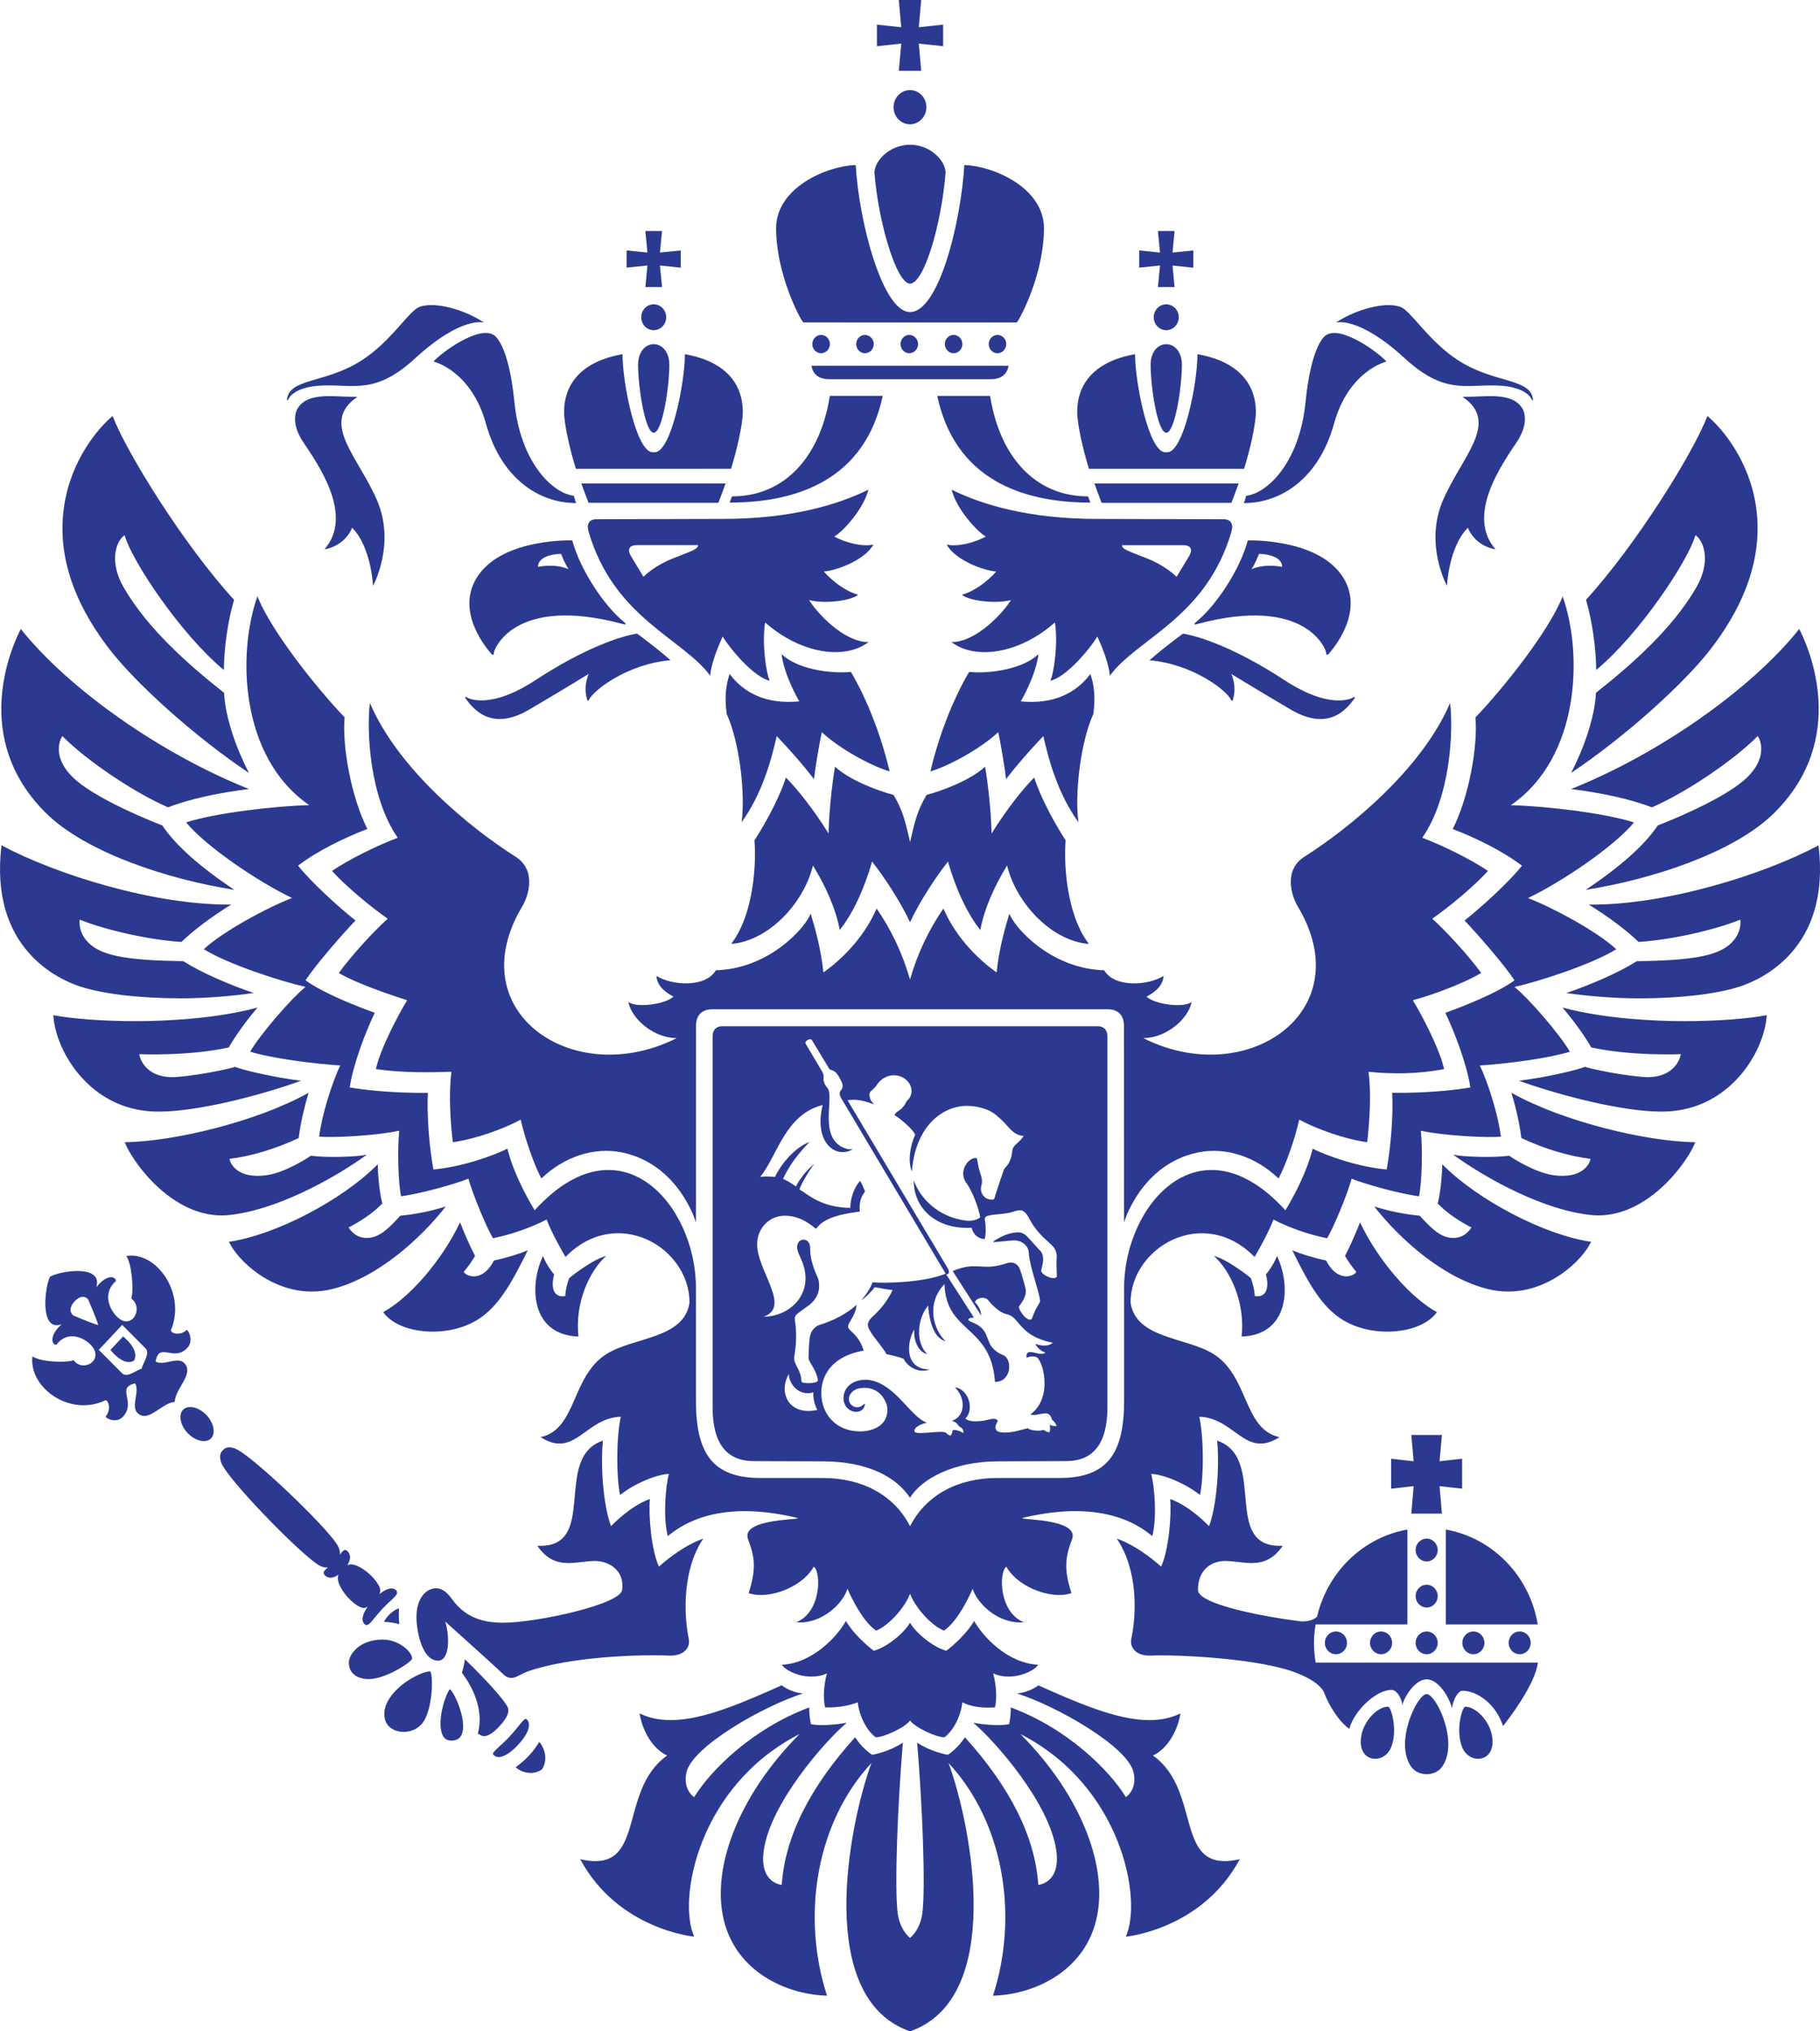 <svg width="95" height="106" viewBox="0 0 95 106" fill="none" xmlns="http://www.w3.org/2000/svg">
<path d="M76.485 89.06C76.321 89.06 75.957 90.311 76.332 91.197C76.533 91.669 77.002 91.87 77.396 91.737C77.785 91.607 77.897 91.235 77.907 90.947C77.944 89.973 77.097 89.06 76.485 89.06ZM73.667 74.879L73.79 76.252L72.613 76.12V77.684L73.79 77.551L73.667 78.985H75.265L75.142 77.551L76.319 77.683V76.119L75.142 76.252L75.265 74.879H73.667ZM74.468 80.29C74.149 80.29 73.892 80.556 73.892 80.884C73.892 81.213 74.15 81.478 74.468 81.478C74.788 81.478 75.045 81.213 75.045 80.885C75.045 80.558 74.786 80.29 74.468 80.29ZM74.468 82.695C74.149 82.695 73.892 82.961 73.892 83.288C73.892 83.617 74.15 83.883 74.468 83.883C74.788 83.883 75.045 83.617 75.045 83.288C75.045 82.961 74.786 82.695 74.468 82.695ZM74.468 85.134C74.149 85.134 73.892 85.4 73.892 85.727C73.892 86.056 74.15 86.322 74.468 86.322C74.788 86.322 75.045 86.055 75.045 85.726C75.045 85.399 74.786 85.134 74.468 85.134ZM76.33 85.727C76.33 86.056 76.59 86.322 76.907 86.322C77.227 86.322 77.484 86.055 77.484 85.726C77.484 85.399 77.225 85.133 76.907 85.133C76.59 85.133 76.33 85.4 76.33 85.727ZM78.749 85.727C78.749 86.056 79.006 86.322 79.325 86.322C79.642 86.322 79.901 86.055 79.901 85.726C79.901 85.399 79.641 85.133 79.325 85.133C79.005 85.133 78.749 85.4 78.749 85.727ZM74.469 88.399C73.977 88.399 72.759 90.922 73.666 92.199C73.839 92.442 74.144 92.581 74.469 92.581C74.795 92.581 75.1 92.442 75.272 92.199C76.18 90.921 74.961 88.399 74.469 88.399ZM72.452 89.06C71.839 89.06 70.992 89.974 71.029 90.947C71.04 91.235 71.153 91.607 71.541 91.737C71.934 91.87 72.404 91.669 72.605 91.198C72.98 90.311 72.616 89.06 72.452 89.06ZM71.513 85.727C71.513 86.056 71.77 86.322 72.089 86.322C72.409 86.322 72.666 86.055 72.666 85.726C72.666 85.399 72.407 85.133 72.089 85.133C71.769 85.133 71.513 85.4 71.513 85.727ZM69.155 85.727C69.155 86.056 69.414 86.322 69.732 86.322C70.052 86.322 70.311 86.055 70.311 85.726C70.311 85.399 70.052 85.133 69.732 85.133C69.414 85.133 69.155 85.4 69.155 85.727ZM68.587 85.727C68.587 85.222 68.673 84.766 68.673 84.766H73.465V79.815C71.152 80.223 69.302 82.022 68.751 84.346C68.617 84.538 68.183 84.638 67.876 84.603C66.108 84.386 62.53 83.734 62.53 82.967C62.53 81.887 63.256 81.455 63.952 81.455C64.945 81.455 66.042 81.997 66.957 80.663C63.704 80.813 66.197 76.073 63.529 75.174C63.662 76.384 63.531 78.514 63.11 79.64C63.11 79.64 62.154 78.609 61.08 78.22C61.161 79.1 60.997 80.921 60.608 81.749C60.608 81.749 59.471 80.688 58.292 80.29C59.38 81.882 59.343 84.151 59.05 85.532C58.965 85.931 59.26 86.427 60.09 86.392C61.387 86.333 65.818 86.531 67.741 87.322C68.338 87.569 68.85 87.852 69.1 88.282C69.303 88.861 69.807 89.757 70.427 90.217C70.705 89.216 71.892 88.144 72.665 88.184C72.896 88.195 73.151 88.583 73.204 88.966C73.273 88.609 73.843 87.631 74.467 87.631C75.044 87.631 75.599 88.45 75.791 89.127C75.849 88.693 76.103 88.228 76.335 88.228C77.11 88.228 78.088 88.923 78.455 90.07C78.753 89.695 80.122 87.921 80.276 86.758H68.674C68.674 86.758 68.587 86.255 68.587 85.727ZM75.47 79.815V84.766H80.267C79.849 82.242 77.918 80.249 75.47 79.815ZM18.884 83.892C18.985 83.927 19.087 83.901 19.187 83.849C18.864 84.301 18.876 84.6 19.017 84.74C19.235 84.957 19.397 84.558 19.949 83.965C20.502 83.375 20.886 83.195 20.666 82.975C20.528 82.836 20.236 82.831 19.803 83.188C19.849 83.083 19.867 82.979 19.833 82.878C19.65 82.345 18.799 81.636 18.33 81.633C18.258 81.633 18.192 81.65 18.133 81.677C18.34 81.341 18.286 81.089 18.148 80.951C17.996 80.799 17.909 80.905 17.738 81.125C17.761 80.972 17.721 80.791 17.579 80.572C16.874 79.497 13.148 75.958 12.304 75.602C11.798 75.39 11.633 75.684 11.633 75.684C11.633 75.684 11.353 75.866 11.573 76.382C11.944 77.246 15.522 80.941 16.582 81.637C16.798 81.778 16.973 81.813 17.12 81.784C16.915 81.967 16.816 82.06 16.967 82.212C17.105 82.351 17.352 82.397 17.667 82.172C17.646 82.234 17.632 82.302 17.635 82.377C17.649 82.864 18.362 83.719 18.884 83.892ZM9.931 73.422C9.821 73.422 9.663 73.448 9.549 73.573C9.432 73.697 9.391 73.89 9.434 74.114C9.48 74.357 9.618 74.604 9.822 74.809C10.064 75.052 10.372 75.2 10.641 75.2C10.752 75.2 10.907 75.174 11.023 75.051C11.273 74.781 11.15 74.216 10.751 73.814C10.506 73.571 10.201 73.422 9.931 73.422ZM21.514 86.557C21.512 86.183 20.81 85.556 19.98 85.556C18.745 85.556 18.209 86.347 18.209 86.75C18.209 87.509 18.935 87.607 19.157 87.619C20.028 87.674 21.428 86.776 21.514 86.557ZM20.452 88.451C20.124 88.877 20 89.291 20.085 89.685C20.189 90.161 20.655 90.375 21.07 90.375C21.51 90.375 21.902 90.166 22.123 89.815C22.594 89.062 22.616 87.397 22.456 87.215C22.06 87.215 21.008 87.731 20.452 88.451ZM9.611 71.121C9.261 70.77 8.548 71.293 8.121 71.049C8.311 69.981 9.06 71.103 9.784 70.33C10.072 70.021 9.917 69.538 9.752 69.391C9.439 69.713 8.957 69.6 8.919 69.424C9.741 67.46 8.135 65.27 6.591 65.544C6.894 65.953 6.984 67.378 6.853 67.76C7.44 68.187 7.021 69.191 6.372 68.898C5.937 68.72 5.169 67.621 6.053 66.847C6.027 66.57 5.541 66.502 5.025 67.174C5.403 65.94 3.088 66.327 2.612 66.623C2.341 67.125 2.042 69.534 3.219 69.104C2.587 69.66 2.666 70.159 2.937 70.177C3.656 69.239 4.738 70 4.925 70.445C5.228 71.108 4.271 71.572 3.842 70.978C3.475 71.126 2.1 71.077 1.695 70.777C1.48 72.382 3.642 73.977 5.511 73.064C5.684 73.099 5.805 73.594 5.507 73.928C5.654 74.096 6.123 74.241 6.414 73.931C7.136 73.158 6.028 72.416 7.055 72.185C7.304 72.62 6.822 73.375 7.172 73.727C7.731 74.287 8.433 73.2 9.121 73.156C9.141 72.441 10.169 71.682 9.611 71.121ZM3.823 68.641C3.823 68.641 3.462 68.382 3.894 67.907C4.338 67.443 4.601 67.809 4.601 67.809C4.601 67.809 5.007 68.724 5.128 69.146C4.717 69.035 3.823 68.641 3.823 68.641ZM7.398 71.424C7.174 71.453 6.642 71.93 6.376 71.663L5.157 70.439L5.767 69.788L6.378 69.136L7.596 70.36C7.862 70.626 7.419 71.192 7.398 71.424ZM27.593 90.165C27.634 89.983 27.606 89.835 27.511 89.74C27.48 89.71 27.454 89.693 27.438 89.693C27.369 89.693 27.215 89.884 27.068 90.068C26.946 90.221 26.792 90.411 26.598 90.619C26.403 90.828 26.224 90.993 26.079 91.123C25.909 91.279 25.732 91.443 25.73 91.516C25.73 91.533 25.747 91.559 25.778 91.591C25.841 91.655 25.925 91.687 26.029 91.687C26.184 91.687 26.524 91.605 27.035 91.059C27.423 90.644 27.554 90.345 27.593 90.165ZM27.601 91.625C27.334 91.909 27.064 92.112 26.916 92.216C27.021 92.324 27.321 92.516 27.699 92.516C27.915 92.516 28.115 92.451 28.298 92.325C28.674 91.699 28.312 91.061 28.149 90.897C28.054 91.055 27.866 91.342 27.601 91.625ZM23.487 88.145C23.293 88.328 22.846 89.598 23.041 90.371C23.125 90.704 23.306 90.845 23.613 90.828C23.93 90.808 24.103 90.641 24.157 90.302C24.278 89.529 23.698 88.302 23.487 88.145ZM23.242 84.616C23.254 84.638 25.537 86.664 26.304 87.398C26.485 87.572 26.733 87.611 26.986 87.482C27.131 87.407 27.31 87.322 27.496 87.236C29.779 86.422 33.536 86.33 34.914 86.393C35.744 86.427 36.037 85.932 35.953 85.532C35.683 84.225 35.624 81.882 36.711 80.291C35.532 80.688 34.396 81.751 34.396 81.751C34.005 80.921 33.842 79.1 33.923 78.22C32.85 78.609 31.894 79.639 31.894 79.639C31.472 78.514 31.341 76.384 31.474 75.173C28.805 76.073 31.301 80.812 28.047 80.663C28.961 81.997 30.059 81.455 31.052 81.455C31.748 81.455 32.614 81.916 32.474 82.967C32.372 83.728 28.007 84.677 26.251 84.677C25.025 84.677 24.203 84.294 23.587 83.434C23.291 83.022 22.988 82.835 22.65 82.887C22.23 82.952 21.739 83.386 21.739 84.39C21.739 85.099 22.024 86.658 22.87 86.658C23.463 86.658 23.488 85.427 23.242 84.616ZM26.065 90.084C26.464 89.656 26.604 89.345 26.505 89.102C26.362 88.753 25.456 87.734 24.268 86.586C24.234 86.838 24.167 87.105 24.111 87.287C24.911 88.354 25.208 89.498 24.94 90.46C25.037 90.525 25.098 90.556 25.133 90.57C25.44 90.691 25.825 90.345 26.065 90.084ZM20.291 84.285C20.285 84.291 20.137 84.438 20.042 84.636C20.29 84.636 20.579 84.68 20.839 84.751C20.822 84.519 20.804 84.203 20.828 83.932C20.608 83.983 20.372 84.195 20.291 84.285ZM60.179 91.609C60.931 91.262 61.472 90.327 61.615 89.411C61.138 89.646 60.602 89.761 59.983 89.761C58.279 89.761 56.139 88.807 54.199 87.945C54.199 87.945 53.781 88.297 53.087 88.37C55.044 88.977 58.891 91.125 59.173 92.502C59.363 93.423 58.766 93.776 58.766 93.776C57.911 92.37 55.704 90.187 52.761 89.097C52.767 89.609 52.669 89.971 52.669 89.971C52.669 89.971 52.072 90.118 50.804 89.898C51.913 90.829 54.827 94.119 55.143 96.614C55.353 98.281 54.196 98.357 54.196 98.357C54.032 95.851 52.725 93.257 50.367 90.655C50.367 90.655 49.981 91.263 49.467 91.572C49.467 91.572 48.594 91.416 47.873 90.935C48.152 94.242 48.317 98.538 48.144 99.838C48.023 100.741 47.502 101.122 47.502 101.122C47.502 101.122 46.979 100.742 46.858 99.838C46.685 98.537 46.849 94.242 47.128 90.935C46.406 91.416 45.535 91.572 45.535 91.572C45.021 91.264 44.635 90.655 44.635 90.655C42.277 93.258 40.97 95.851 40.806 98.357C40.806 98.357 39.648 98.281 39.859 96.614C40.175 94.119 43.089 90.829 44.199 89.898C42.929 90.12 42.333 89.972 42.333 89.972C42.333 89.972 42.235 89.612 42.241 89.099C39.297 90.19 37.092 92.372 36.236 93.777C36.236 93.777 35.64 93.424 35.828 92.502C36.111 91.125 39.957 88.977 41.914 88.371C41.221 88.297 40.803 87.943 40.803 87.943C38.863 88.807 36.723 89.759 35.019 89.759C34.4 89.759 33.862 89.646 33.387 89.409C33.529 90.326 34.072 91.262 34.823 91.608C32.191 93.471 33.816 97.838 30.286 97.016C32.255 100.691 36.235 101.06 36.235 101.06C35.354 99.116 36.453 93.183 41.736 90.486C38.484 93.749 37.002 97.704 37.865 100.496C38.657 103.055 41.23 104.093 43.168 104.138C41.798 99.904 42.642 95.054 45.486 92C44.267 95.349 42.554 104.285 47.501 106C52.448 104.285 50.734 95.349 49.514 92.001C52.358 95.054 53.203 99.904 51.832 104.139C53.77 104.094 56.344 103.055 57.135 100.495C57.999 97.704 56.517 93.749 53.264 90.487C58.548 93.183 59.647 99.115 58.766 101.061C58.766 101.061 62.747 100.691 64.714 97.015C61.186 97.835 62.811 93.47 60.18 91.606L60.179 91.609ZM47.921 17.955C47.921 17.692 47.715 17.477 47.463 17.477C47.209 17.477 47.006 17.692 47.006 17.955C47.006 18.218 47.209 18.431 47.463 18.431C47.715 18.431 47.921 18.219 47.921 17.955ZM50.234 17.955C50.234 17.692 50.029 17.477 49.776 17.477C49.523 17.477 49.318 17.692 49.318 17.955C49.318 18.218 49.523 18.431 49.776 18.431C50.029 18.431 50.234 18.219 50.234 17.955ZM46.641 5.593C46.641 6.085 47.025 6.486 47.499 6.486C47.972 6.486 48.357 6.085 48.357 5.593C48.357 5.101 47.973 4.701 47.5 4.701C47.026 4.701 46.641 5.101 46.641 5.593ZM46.917 3.697H48.085L47.959 2.276L49.229 2.411V1.286L47.959 1.422L48.085 0H46.916L47.043 1.422L45.774 1.286V2.411L47.044 2.276L46.917 3.697ZM45.608 17.955C45.608 17.692 45.403 17.477 45.15 17.477C44.897 17.477 44.691 17.692 44.691 17.955C44.691 18.218 44.897 18.431 45.149 18.431C45.403 18.431 45.608 18.219 45.608 17.955ZM42.855 19.719C42.979 19.765 43.123 19.789 43.292 19.789H51.71C51.88 19.789 52.023 19.765 52.147 19.719C52.417 19.622 52.583 19.415 52.648 19.087H42.354C42.418 19.415 42.583 19.621 42.855 19.719ZM43.318 17.955C43.318 17.692 43.112 17.477 42.86 17.477C42.607 17.477 42.401 17.692 42.401 17.955C42.401 18.218 42.608 18.431 42.858 18.431C43.112 18.431 43.318 18.219 43.318 17.955ZM52.524 17.955C52.524 17.692 52.319 17.477 52.066 17.477C51.813 17.477 51.609 17.692 51.609 17.955C51.609 18.218 51.813 18.431 52.066 18.431C52.319 18.431 52.524 18.219 52.524 17.955ZM53.075 16.826C53.313 16.528 54.492 14.228 54.492 11.905C54.492 9.816 51.887 8.664 50.337 8.612C50.158 11.598 49.005 16.284 47.501 16.284C46.079 16.284 44.841 11.625 44.665 8.612C43.116 8.664 40.511 9.816 40.511 11.905C40.511 14.228 41.69 16.528 41.927 16.825L53.075 16.826ZM47.501 14.801C48.209 14.801 49.125 11.828 49.358 9.015C49.358 8.445 48.65 7.572 47.501 7.55C46.352 7.574 45.644 8.445 45.644 9.015C45.85 11.639 46.804 14.801 47.501 14.801ZM24.997 29.979C23.623 31.883 25.523 33.967 25.64 34.112C25.723 34.214 25.794 34.167 25.781 34.054C25.77 33.956 26.77 31.019 32.517 32.565C32.641 32.598 32.716 32.6 32.601 32.481C31.539 31.632 30.279 29.73 29.872 28.2C29.872 28.2 26.371 28.074 24.997 29.979ZM28.08 29.581C28.08 29.049 28.847 28.903 29.289 28.903C29.289 28.903 29.481 29.416 29.676 29.7C29.227 29.498 28.607 29.477 28.08 29.581ZM31.13 27.096C30.747 27.096 30.605 27.341 30.729 27.765C32.051 32.254 35.652 33.319 37.073 35.263C37.073 35.263 37.064 34.657 37.722 33.213C38.171 33.955 39.387 35.346 40.178 35.524C39.987 35.124 39.763 33.543 39.939 32.481C41.805 34.127 44.105 34.451 45.339 33.501C44.289 33.542 42.921 32.363 42.23 31.316C43.193 31.54 44.517 31.309 44.79 31.029C44.184 30.881 43.447 30.338 43.002 29.821C43.685 29.774 45.166 29.21 45.59 28.414C44.996 28.55 44.116 28.306 43.543 28C43.979 27.762 45.068 26.584 45.331 25.55C43.782 26.316 41.341 27.078 37.724 27.078L31.13 27.096ZM35.123 29.141C34.1 29.549 33.588 30.1 33.588 30.1L32.94 29.027C32.785 28.767 32.735 28.445 33.263 28.445H36.433C36.433 28.664 36.145 28.733 35.123 29.141ZM24.301 36.444C24.632 36.887 25.568 38.237 27.622 37.03C29.675 35.82 30.735 35.161 30.735 35.161C30.735 35.161 30.413 35.787 30.657 36.534C30.672 36.578 30.719 36.575 30.738 36.531C30.943 36.047 32.726 34.645 35 34.453C34.167 33.718 33.251 33.062 33.251 33.062C32.28 33.221 30.397 33.891 27.96 35.486C25.525 37.081 24.402 36.416 24.355 36.385C24.307 36.355 24.243 36.365 24.301 36.444ZM53.401 87.365C53.753 87.252 54.046 87.073 54.196 86.87C52.624 86.802 51.325 85.433 50.849 84.587C50.326 85.46 49.394 86.14 49.394 86.14C48.728 85.964 47.822 85.234 47.502 84.676C47.182 85.234 46.274 85.964 45.611 86.14C45.611 86.14 44.676 85.46 44.154 84.587C43.679 85.433 42.379 86.803 40.806 86.871C40.956 87.074 41.25 87.253 41.6 87.366C41.836 87.442 42.096 87.489 42.358 87.489C42.635 87.489 42.913 87.439 43.163 87.321C43.006 87.897 42.953 88.607 43.068 89.093C43.068 89.093 43.906 89.161 44.769 88.833C44.832 89.358 45.07 89.995 45.461 90.426C45.538 90.51 45.619 90.591 45.706 90.656C46.171 90.656 47.292 90.111 47.503 89.775C47.714 90.111 48.833 90.656 49.299 90.656C49.386 90.591 49.467 90.51 49.544 90.426C49.935 89.995 50.174 89.358 50.235 88.832C50.623 89.029 51.076 89.107 51.575 89.107C51.693 89.107 51.813 89.103 51.936 89.094C52.052 88.608 51.999 87.895 51.841 87.32C52.092 87.438 52.37 87.488 52.647 87.488C52.909 87.488 53.167 87.44 53.401 87.365ZM37.696 53.551C37.388 53.551 37.197 53.749 37.197 54.069V73.454C37.197 75.305 37.919 76.244 39.345 76.244L42.912 76.256C45.356 76.256 46.798 77.104 47.5 78.155C48.098 77.175 49.776 76.256 52.089 76.256L55.656 76.243C57.081 76.243 57.804 75.304 57.804 73.454V54.07C57.804 53.75 57.612 53.552 57.304 53.552L37.696 53.551ZM41.18 71.69C41.148 72.119 41.642 72.899 42.459 72.654C42.434 72.814 42.48 73.247 42.662 73.572C41.216 73.902 40.59 72.703 41.18 71.69ZM54.299 65.272C54.1 65.058 53.903 64.843 53.712 64.626C53.504 64.395 53.358 64.305 53.146 64.305C52.673 64.305 52.166 64.565 51.894 64.748C51.876 64.754 51.864 64.772 51.857 64.819C52.144 64.793 52.434 64.772 52.72 64.739C52.972 64.71 53.207 64.72 53.425 64.883C53.596 65.011 53.693 65.17 53.701 65.376C53.729 66.036 54.251 67.426 54.284 67.841C54.325 68.007 54.129 68.053 53.858 68.821C53.658 69.047 53.117 68.33 53.196 68.163C53.51 67.749 53.598 67.491 53.518 67.181C53.453 66.935 53.333 66.492 53.245 66.251C53.126 65.93 52.858 65.81 52.526 65.925C51.222 66.361 51.021 65.78 49.728 66.327L51.217 68.647C51.212 68.48 51.132 68.176 50.891 67.958C50.934 67.723 51.404 67.628 51.58 67.845C51.796 68.125 52.216 68.521 52.562 68.584C53.227 68.709 53.175 69.725 54.951 70.065C54.731 70.295 54.239 70.217 54.023 70.114C54.153 70.315 54.302 70.505 54.569 70.574C54.293 70.852 53.504 70.201 53.585 70.857C53.721 70.777 53.91 70.764 54.07 70.804C54.424 70.893 55.006 72.923 53.782 73.811C54.042 73.889 54.322 73.75 54.587 73.75C54.742 73.75 54.886 73.901 54.902 74.07C55.016 74.158 55.092 74.267 55.157 74.406C55.066 74.436 54.888 74.407 54.788 74.342C54.828 74.453 54.819 74.724 54.777 74.729C54.667 74.744 54.582 74.681 54.468 74.612C54.311 74.694 53.793 74.662 53.646 74.529C53.256 74.625 52.869 74.753 52.463 74.753C52.242 74.753 51.953 74.74 51.962 74.468C51.968 74.337 52.033 74.269 52.083 74.124C51.896 73.929 51.585 74.116 51.211 74.153C50.707 74.202 50.499 74.124 50.39 74.019C50.865 73.574 50.578 72.49 49.842 72.394C50.448 72.979 50.369 73.926 49.691 74.138C49.886 74.202 49.984 74.291 50.059 74.431C50.296 74.531 50.3 74.706 50.281 74.784C50.152 74.69 49.916 74.598 49.729 74.623C49.715 74.706 49.681 74.86 49.61 74.918C49.531 74.901 49.425 74.827 49.384 74.767C49.168 74.602 47.818 74.92 47.736 74.698C47.684 74.49 48.044 74.315 48.377 74.241C47.522 73.924 46.781 72.303 45.467 72.028C44.856 71.9 44.029 72.177 44.029 72.977C44.029 73.37 44.343 73.673 44.681 73.673C44.994 73.673 45.149 73.455 45.149 73.235C45.099 73.274 45.068 73.296 45.037 73.322C44.847 73.48 44.604 73.47 44.427 73.296C44.272 73.145 44.272 72.879 44.422 72.701C44.546 72.553 44.694 72.468 44.893 72.439C45.407 72.363 45.828 72.529 46.113 72.946C46.247 73.146 46.322 73.358 46.322 73.563C46.322 74.486 45.407 74.695 44.899 74.695C43.624 74.695 42.872 73.774 42.872 72.708C42.872 72.584 42.878 72.458 42.898 72.331C43.098 71.132 44.161 70.63 45.08 70.48C44.963 70.063 44.736 69.724 44.411 69.449C44.25 69.312 44.233 69.2 44.335 69.025C44.473 68.786 44.62 68.55 44.681 68.281C44.695 68.22 44.701 68.157 44.707 68.092C44.249 68.505 43.61 68.884 42.724 69.154C42.445 69.285 42.297 69.543 42.261 69.837C42.221 70.18 42.212 70.527 42.205 70.871C42.204 70.952 42.261 71.039 42.305 71.115C42.469 71.401 42.65 71.677 42.692 72.033C42.692 72.205 41.833 72.224 41.833 72.085C41.824 71.46 41.41 71.216 41.456 70.804C41.568 70.162 41.594 69.519 41.49 68.874C41.464 68.711 41.551 68.604 41.665 68.518C41.846 68.378 42.041 68.252 42.223 68.112C42.653 67.782 42.831 67.348 42.73 66.814C42.717 66.744 42.687 66.677 42.656 66.611C42.443 66.135 42.286 65.652 42.286 65.115C42.286 64.526 41.563 64.559 41.61 65.138C41.625 65.318 41.759 65.571 41.834 65.745C42.577 67.468 41.242 68.708 39.861 68.708C41.311 68.2 39.521 66.327 39.521 64.928C39.521 64.071 40.178 63.438 40.962 63.438C41.866 63.438 42.438 64.025 42.603 64.126C43.04 63.427 44.38 63.301 44.883 63.22C44.845 62.844 44.897 62.509 45.126 62.221C45.141 62.2 45.15 62.164 45.144 62.142C45.071 61.965 44.995 61.789 44.897 61.617C44.484 62.086 44.385 62.708 44.385 63.031C42.858 63.008 42.185 62.334 41.734 62.068C41.736 61.951 42.142 61.214 42.503 60.727C42.107 61.068 41.782 61.453 41.544 61.913C41.325 61.754 41.097 61.611 40.872 61.516C41.216 60.774 41.672 60.196 42.254 59.591C41.435 59.895 40.722 60.829 40.452 61.415C40.219 61.387 39.873 61.379 39.682 61.415C40.574 60.317 40.981 58.15 42.941 57.664C42.451 59.673 43.672 60.49 44.513 59.965C44.403 59.965 44.328 59.983 44.257 59.965C42.618 59.547 43.59 57.257 43.192 56.78C43.043 56.597 42.965 56.432 42.989 56.205C42.998 56.124 42.975 56.031 42.938 55.956L42.066 54.488C41.957 54.304 42.296 54.172 42.368 54.258L43.257 55.726C43.282 55.761 43.309 55.815 43.344 55.822C43.667 55.88 43.769 56.152 43.9 56.392C43.941 56.47 43.973 56.559 43.981 56.645C43.987 56.713 43.969 56.806 43.925 56.851C43.782 56.996 43.81 57.138 43.92 57.325C44.095 57.626 49.362 66.463 49.362 66.463C48.218 66.935 46.15 66.973 45.549 66.914C45.426 67.22 45.231 67.544 44.945 67.856C45.23 67.668 45.453 67.429 45.658 67.17C45.89 67.196 46.237 67.29 46.591 67.316C46.381 67.768 46.066 68.218 45.662 68.593C45.472 68.784 45.235 68.95 45.322 69.254C45.42 69.594 46.048 70.244 46.278 70.664C46.505 70.712 46.89 70.794 47.172 70.907C47.332 71.255 47.876 71.692 48.532 71.466C47.214 71.448 47.31 70.088 47.72 69.369C47.676 70.038 47.996 70.592 48.402 70.655C47.793 70.096 47.855 68.826 48.447 68.129C48.532 69.26 48.872 69.856 49.359 69.989C48.716 69.392 48.328 68.012 49.301 67.006C49.376 69.588 51.724 69.122 51.937 72.111C52.807 72.111 52.856 70.932 52.371 70.715C52.088 70.607 51.832 70.42 51.689 70.164C51.629 70.057 51.566 69.865 51.516 69.752C51.257 68.984 50.528 69.033 50.546 68.849C50.563 68.788 50.678 68.758 50.839 68.758L49.464 66.618L49.392 66.507C49.558 66.472 49.595 66.377 49.425 66.105C49.425 66.105 44.265 57.464 44.241 57.414C44.72 57.33 45.182 57.461 45.63 57.636C45.509 57.523 45.412 57.368 45.391 57.207C45.374 57.076 45.379 57.002 45.483 56.92C45.593 56.828 45.699 56.724 45.775 56.607C46.031 56.214 46.5 56.023 46.929 56.147C47.575 56.331 47.803 57.065 47.329 57.451C47.076 58.013 46.764 57.942 46.698 58.194C46.826 58.251 47.709 58.938 47.767 59.227C47.504 59.778 47.373 60.641 47.601 61.122C47.772 58.83 49.143 57.707 50.477 57.707C50.794 57.707 51.11 57.763 51.425 57.872C51.598 57.931 51.771 58.015 51.915 58.126C52.124 58.286 52.321 58.467 52.496 58.662C52.757 58.949 52.995 59.257 53.437 59.277C53.307 59.462 53.161 59.599 53.01 59.732C52.901 59.831 52.845 59.95 52.833 60.097C52.802 60.415 52.699 60.705 52.465 60.94C52.435 60.971 52.409 61.013 52.395 61.053C52.248 61.486 52.097 61.917 51.958 62.353C51.923 62.459 51.93 62.605 51.788 62.603C51.664 62.601 51.515 62.565 51.423 62.49C51.228 62.33 51.158 62.097 51.228 61.852C51.297 61.609 51.228 61.399 51.152 61.172C51.074 60.944 51.045 60.699 50.993 60.441C50.629 60.312 49.944 61.101 50.466 61.761C50.806 62.248 51.11 63.145 51.163 63.513C51.173 63.547 50.854 63.752 50.413 63.695C48.925 63.504 47.985 62.462 47.698 61.584C47.676 63.072 48.901 64.173 50.717 64.067C50.791 64.415 51.072 64.649 51.399 64.66C51.468 64.436 51.465 63.967 51.41 63.669C51.386 63.539 51.453 63.469 51.574 63.439C51.971 63.337 52.489 63.376 52.93 63.217C53.323 63.076 53.509 63.158 53.752 63.636C53.937 63.997 54.253 64.383 54.551 64.653C54.676 64.763 54.802 64.877 54.92 64.996C55.07 65.148 55.149 65.326 55.162 65.549C55.122 65.896 55.168 66.591 55.168 66.603C55.081 66.832 54.454 66.591 54.352 66.344C54.315 66.253 54.62 65.61 54.299 65.265V65.272ZM65.131 28.201C64.725 29.73 63.464 31.633 62.402 32.482C62.287 32.602 62.362 32.599 62.486 32.566C68.233 31.02 69.231 33.956 69.222 34.055C69.209 34.167 69.28 34.214 69.362 34.113C69.48 33.969 71.379 31.884 70.005 29.98C68.632 28.075 65.131 28.201 65.131 28.201ZM65.328 29.701C65.522 29.417 65.716 28.903 65.716 28.903C66.157 28.903 66.925 29.051 66.925 29.581C66.397 29.478 65.775 29.499 65.328 29.701ZM70.702 36.446C70.761 36.367 70.694 36.359 70.648 36.388C70.602 36.418 69.479 37.083 67.043 35.489C64.607 33.894 62.723 33.224 61.751 33.065C61.751 33.065 60.836 33.721 60.002 34.455C62.276 34.649 64.061 36.049 64.264 36.533C64.283 36.577 64.331 36.58 64.345 36.536C64.588 35.789 64.267 35.163 64.267 35.163C64.267 35.163 65.327 35.822 67.38 37.031C69.434 38.239 70.371 36.888 70.702 36.446ZM51.462 28C50.888 28.307 50.008 28.551 49.415 28.416C49.838 29.211 51.319 29.774 52.001 29.823C51.556 30.338 50.819 30.881 50.213 31.031C50.485 31.309 51.809 31.541 52.771 31.318C52.082 32.363 50.713 33.542 49.662 33.502C50.897 34.452 53.198 34.128 55.063 32.482C55.238 33.545 55.014 35.123 54.825 35.525C55.615 35.348 56.831 33.956 57.279 33.214C57.939 34.658 57.929 35.264 57.929 35.264C59.351 33.319 62.952 32.255 64.272 27.766C64.397 27.342 64.253 27.097 63.871 27.097L57.279 27.079C53.66 27.079 51.219 26.317 49.672 25.552C49.933 26.586 51.026 27.761 51.462 28ZM61.739 28.449C62.268 28.449 62.218 28.77 62.062 29.031L61.414 30.103C61.414 30.103 60.901 29.551 59.88 29.143C58.857 28.735 58.569 28.667 58.569 28.448L61.739 28.449ZM38.087 35.172C37.88 35.759 37.82 36.407 37.93 37.25C38.595 38.703 38.915 41.4 38.711 42.908C39.77 41.423 40.24 39.751 40.542 38.413C41.15 39.038 41.938 39.934 42.488 40.658C42.583 39.873 42.75 38.903 42.896 38.204C43.687 38.963 45.328 39.918 46.437 40.256C45.691 37.084 44.413 35.062 44.413 35.062C43.328 35.171 41.58 34.905 40.794 34.128C40.935 35.277 41.721 36.599 41.721 36.599C40.037 36.764 38.845 36.186 38.087 35.172ZM56.915 35.172C56.157 36.186 54.965 36.764 53.282 36.6C53.282 36.6 54.068 35.279 54.207 34.129C53.422 34.907 51.674 35.172 50.589 35.063C50.589 35.063 49.311 37.085 48.564 40.257C49.674 39.918 51.315 38.962 52.106 38.204C52.253 38.903 52.42 39.872 52.515 40.658C53.064 39.934 53.852 39.038 54.46 38.413C54.762 39.751 55.233 41.422 56.291 42.908C56.086 41.4 56.408 38.703 57.072 37.25C57.182 36.407 57.12 35.759 56.915 35.172ZM42.434 45.164C43.07 46.191 43.635 47.427 43.831 48.526C44.44 47.786 45.083 46.497 45.519 44.957C46.055 45.63 46.987 46.999 47.501 48.129C48.015 46.999 48.949 45.63 49.483 44.957C49.919 46.497 50.563 47.786 51.172 48.528C51.368 47.427 51.932 46.191 52.568 45.164C53.052 47.162 54.915 49.109 56.838 49.257C55.587 47.621 55.537 44.795 55.624 43.855C54.791 42.551 54.243 41.375 53.98 40.576C53.416 41.138 52.542 42.231 51.758 43.494C51.758 43.478 51.735 41.91 51.421 40.007C50.614 40.741 49.15 41.273 48.367 41.48C47.875 42.291 47.739 42.922 47.504 43.941C47.269 42.924 47.133 42.29 46.64 41.48C45.857 41.273 44.393 40.741 43.583 40.007C43.272 41.909 43.249 43.478 43.249 43.494C42.465 42.231 41.591 41.139 41.025 40.576C40.763 41.376 40.213 42.551 39.38 43.855C39.469 44.795 39.417 47.621 38.166 49.255C40.09 49.108 41.951 47.162 42.434 45.164ZM25.006 68.816C26.086 68.107 26.77 66.82 27.548 65.245C27.094 65.434 26.439 65.638 25.782 65.775C25.141 67.023 24.232 66.54 24.21 66.362C24.405 66.143 24.63 65.82 24.797 65.538C24.525 65.023 24.195 64.256 24.014 63.783C23.096 65.726 21.411 67.7 20 68.471C20.829 69.632 23.4 69.87 25.006 68.816ZM28.343 65.541C27.578 67.166 27.758 69.671 30.196 69.743C29.994 67.969 30.787 66.299 31.638 65.54C30.906 65.722 29.717 66.687 29.717 66.687C29.717 66.687 29.538 67.099 29.501 67.634C28.992 67.725 28.71 67.33 28.923 66.504C28.923 66.504 28.552 66.082 28.343 65.541ZM16.278 67.397C16.632 67.397 16.991 67.353 17.343 67.266C19.697 66.68 21.938 64.654 23.271 62.954C22.511 63.198 21.742 63.354 20.889 63.441C20.889 63.441 20.293 64.144 19.833 64.403C19.6 64.536 19.366 64.6 19.146 64.6C18.481 64.6 18.198 64.049 18.198 64.049C18.198 64.049 19.272 63.531 19.955 62.796C19.82 62.253 19.733 61.501 19.718 60.754C17.865 62.627 14.381 64.447 11.949 64.8C12.43 65.81 14.139 67.397 16.278 67.397ZM11.565 63.423C11.686 63.423 11.81 63.417 11.931 63.406C14.349 63.164 17.27 61.605 19.151 60.256C18.551 60.378 16.977 60.415 16.231 60.308C15.972 60.482 14.834 61.208 13.887 61.328C12.159 61.549 11.976 60.474 11.976 60.474C13.086 60.337 14.366 59.961 15.589 59.388C15.71 58.459 15.924 57.634 16.107 57.024C13.438 58.519 9.088 59.57 6.508 59.605C7.024 60.839 9.027 63.423 11.565 63.423ZM11.945 54.657C12.316 53.994 12.905 53.212 13.441 52.574C11.312 53.164 8.57 53.286 7.119 53.286C5.405 53.286 3.74 53.164 2.785 52.973C2.87 54.704 4.507 57.691 7.737 57.983C7.905 57.999 8.091 58.006 8.291 58.006C10.305 58.006 13.51 57.186 15.715 56.398C14.143 56.195 12.623 55.819 12.278 55.673C11.457 55.91 9.498 56.24 8.863 56.206C7.419 56.126 7.265 55.01 7.265 55.01C7.265 55.01 9.864 55.121 11.945 54.657ZM4.191 51.481C5.392 51.871 7.305 52.095 9.442 52.095C10.746 52.095 12.121 51.977 13.24 51.817C12.031 51.403 10.54 50.777 9.571 50.157C8.36 50.133 6.716 50.098 5.66 49.773C4.108 49.295 4.13 48.226 4.158 47.987C5.5 48.53 7.783 49.049 9.471 49.151C10.093 48.547 11.054 47.829 12.068 47.203C8.063 47.238 2.951 45.643 0.079 44.112C-0.578 49.489 3.052 51.109 4.191 51.481ZM12.995 40.333C12.376 39.14 11.773 37.535 11.694 36.152C9.82 34.671 7.682 32.788 6.446 30.635C5.73 29.389 5.995 28.297 6.501 27.924C6.887 29.275 9.403 33.062 11.683 34.962C11.7 33.747 11.903 32.352 12.218 31.301C9.567 28.399 6.596 23.592 5.879 21.709C5.071 22.38 3.681 24.072 3.34 26.455C2.994 28.853 3.767 31.317 5.637 33.779C7.073 35.672 10.237 38.494 12.995 40.333ZM12.232 46.433C10.41 45.216 9.147 44.089 8.475 43.076C6.952 42.48 4.982 41.57 4.013 40.751C2.68 39.627 3.102 38.614 3.258 38.411C4.432 39.617 6.971 41.355 8.776 42.128C9.904 41.685 11.469 41.362 12.995 41.172C8.474 39.376 3.622 36.003 1.086 32.822C0.571 33.825 -1.519 38.552 2.398 42.427C4.462 44.469 8.709 45.877 12.232 46.433ZM70.99 63.784C70.808 64.257 70.478 65.024 70.206 65.539C70.373 65.82 70.597 66.143 70.793 66.362C70.769 66.539 69.862 67.022 69.221 65.775C68.563 65.638 67.907 65.434 67.454 65.245C68.231 66.82 68.914 68.107 69.995 68.816C71.598 69.869 74.172 69.633 75.004 68.472C73.592 67.701 71.908 65.727 70.99 63.784ZM66.658 65.539C66.449 66.079 66.08 66.503 66.08 66.503C66.292 67.329 66.011 67.724 65.499 67.633C65.465 67.098 65.284 66.686 65.284 66.686C65.284 66.686 64.096 65.721 63.366 65.539C64.215 66.299 65.009 67.969 64.807 69.743C67.244 69.671 67.424 67.165 66.658 65.539ZM75.047 62.797C75.729 63.532 76.804 64.05 76.804 64.05C76.804 64.05 76.52 64.6 75.854 64.6C75.634 64.6 75.402 64.536 75.169 64.403C74.709 64.142 74.112 63.441 74.112 63.441C73.26 63.354 72.491 63.196 71.731 62.954C73.064 64.654 75.304 66.679 77.658 67.264C78.009 67.351 78.368 67.396 78.724 67.396C80.862 67.396 82.571 65.809 83.052 64.8C80.619 64.448 77.136 62.628 75.282 60.754C75.265 61.503 75.181 62.254 75.047 62.797ZM79.413 59.386C80.637 59.96 81.917 60.336 83.026 60.473C83.026 60.473 82.843 61.548 81.116 61.328C80.168 61.206 79.029 60.482 78.772 60.308C78.025 60.415 76.451 60.378 75.853 60.256C77.733 61.605 80.653 63.164 83.073 63.405C83.194 63.417 83.315 63.422 83.437 63.422C85.976 63.422 87.977 60.839 88.494 59.605C85.912 59.57 81.562 58.519 78.895 57.024C79.079 57.634 79.29 58.458 79.413 59.386ZM81.561 52.573C82.096 53.211 82.685 53.994 83.057 54.655C85.139 55.119 87.737 55.009 87.737 55.009C87.737 55.009 87.583 56.125 86.139 56.205C85.502 56.24 83.544 55.909 82.724 55.672C82.377 55.818 80.859 56.194 79.287 56.398C81.492 57.185 84.697 58.005 86.712 58.005C86.912 58.005 87.097 57.998 87.266 57.983C90.496 57.69 92.133 54.703 92.218 52.972C91.264 53.164 89.599 53.286 87.885 53.286C86.432 53.286 83.691 53.163 81.561 52.573ZM94.923 44.115C92.049 45.644 86.938 47.241 82.933 47.205C83.947 47.83 84.908 48.549 85.53 49.151C87.217 49.05 89.5 48.532 90.841 47.989C90.87 48.228 90.893 49.296 89.339 49.774C88.285 50.1 86.641 50.135 85.43 50.159C84.461 50.779 82.969 51.404 81.761 51.819C82.88 51.979 84.255 52.097 85.559 52.097C87.696 52.097 89.61 51.871 90.81 51.482C91.95 51.111 95.579 49.493 94.923 44.115ZM88.5 27.922C89.006 28.297 89.269 29.388 88.555 30.633C87.318 32.788 85.18 34.671 83.308 36.15C83.228 37.535 82.626 39.139 82.008 40.332C84.766 38.493 87.929 35.671 89.366 33.777C91.234 31.316 92.006 28.851 91.663 26.453C91.321 24.07 89.93 22.38 89.124 21.707C88.406 23.591 85.435 28.397 82.785 31.299C83.099 32.351 83.302 33.746 83.321 34.96C85.599 33.061 88.113 29.274 88.5 27.922ZM86.227 42.127C88.03 41.354 90.571 39.616 91.746 38.41C91.901 38.613 92.322 39.627 90.989 40.751C90.019 41.571 88.051 42.48 86.528 43.077C85.855 44.09 84.591 45.218 82.769 46.434C86.293 45.878 90.542 44.471 92.603 42.429C96.519 38.554 94.43 33.827 93.916 32.822C91.38 36.003 86.527 39.376 82.006 41.174C83.532 41.363 85.098 41.687 86.225 42.13L86.227 42.127ZM75.691 36.686C74.222 40.115 70.5 43.172 68.092 44.703C66.995 45.401 67.395 46.725 67.747 47.313C71.027 52.8 65.061 56.888 59.674 54.17C60.849 54.183 62.036 53.177 62.2 52.281C61.827 52.607 60.297 52.429 59.845 52.007C60.54 51.642 60.705 51.271 60.74 50.925C59.883 51.455 58.149 51.527 57.637 50.631C54.791 50.553 52.896 48.317 52.688 47.672C52.476 48.358 52.136 49.557 52.023 50.742C51.251 50.216 49.933 49.024 49.246 47.409C48.469 48.528 47.881 49.788 47.501 51.116C47.121 49.788 46.534 48.528 45.757 47.409C45.068 49.025 43.749 50.216 42.978 50.742C42.866 49.558 42.526 48.358 42.313 47.672C42.106 48.317 40.211 50.554 37.365 50.631C36.853 51.526 35.119 51.454 34.261 50.924C34.295 51.269 34.459 51.64 35.155 52.005C34.702 52.426 33.173 52.605 32.799 52.28C32.963 53.177 34.15 54.183 35.326 54.17C29.936 56.89 23.973 52.8 27.253 47.313C27.605 46.725 28.005 45.401 26.908 44.703C24.498 43.172 20.776 40.116 19.308 36.686C19.135 38.084 19.267 41.555 20.759 43.715C19.669 44.134 18.271 44.814 17.332 45.445C17.926 46.126 19.31 47.301 20.239 47.939C19.479 48.618 18.302 49.92 17.684 50.772C18.466 51.241 20.045 51.81 21.251 52.194C20.694 53.121 19.836 54.792 19.621 55.787C20.971 55.985 22.35 55.967 23.566 55.928C23.411 57.088 23.513 58.544 23.635 59.604C24.888 59.423 26.266 58.911 27.181 58.426C27.353 59.227 27.833 60.704 28.26 61.493C29.45 60.357 31.019 59.837 32.47 60.137C35.442 60.754 36.326 63.783 36.326 63.783L36.33 54.573V53.543C36.33 52.97 36.637 52.666 37.188 52.666H57.812C58.361 52.666 58.668 52.97 58.668 53.543V54.572L58.673 63.782C58.673 63.782 59.557 60.755 62.529 60.138C63.979 59.837 65.549 60.357 66.737 61.494C67.166 60.703 67.644 59.226 67.817 58.426C68.732 58.911 70.111 59.423 71.365 59.605C71.485 58.543 71.589 57.087 71.433 55.928C72.636 56.053 74.019 56.053 75.378 55.786C75.162 54.792 74.305 53.12 73.748 52.194C75.002 51.855 76.532 51.241 77.315 50.772C76.698 49.92 75.519 48.62 74.76 47.939C75.689 47.301 77.073 46.127 77.667 45.445C76.729 44.815 75.331 44.134 74.242 43.715C75.733 41.556 75.865 38.084 75.691 36.686ZM38.209 25.903L38.085 26.226C41.686 26.226 45.152 24.984 46.076 20.658H43.316C42.826 23.775 41.009 25.903 38.209 25.903ZM22.628 18.865C22.628 18.865 24.599 19.326 25.37 22.12C26.143 24.914 28.081 26.25 30.069 26.25L29.948 25.87C28.791 25.725 27.158 24.064 26.853 20.989C26.546 17.894 25.791 17.495 25.791 17.495C25.014 16.953 23.055 18.384 22.628 18.865ZM16.863 20.116C18.507 20.061 19.613 20.588 21.679 18.691C24.119 16.453 25.277 16.836 25.277 16.836C24.031 16.019 22.295 15.657 21.699 16.129C21.103 16.6 20.296 17.865 18.94 18.765C17.029 20.034 15.066 19.699 14.977 20.882H15.031C15.031 20.882 15.219 20.17 16.863 20.116ZM18.379 27.538C19.378 28.53 19.471 30.57 19.471 30.57C19.471 30.57 20.667 28.407 19.681 26.11C18.695 23.813 16.679 22.05 18.655 20.709C17.447 20.719 16.14 20.439 15.566 21.263C15.387 21.521 15.22 22.158 15.823 23.062C16.587 24.212 18.497 26.887 16.932 28.668C18.076 28.456 18.379 27.538 18.379 27.538ZM30.723 26.238H37.494C37.494 26.238 37.662 25.824 37.874 25.226H30.343C30.556 25.824 30.723 26.238 30.723 26.238ZM34.774 16.553C34.774 16.182 34.483 15.879 34.123 15.879C33.762 15.879 33.471 16.183 33.471 16.554C33.471 16.927 33.762 17.23 34.123 17.23C34.484 17.23 34.774 16.926 34.774 16.553ZM38.157 24.463C38.446 23.548 38.773 22.157 38.773 21.486C38.773 20.259 38.116 18.901 35.75 18.483C35.75 19.967 35.035 23.6 34.171 23.6H34.073C33.21 23.6 32.493 19.994 32.493 18.483C30.12 18.9 29.444 20.259 29.444 21.487C29.444 22.158 29.772 23.549 30.061 24.464L38.157 24.463ZM34.123 22.581C34.572 22.581 34.938 20.209 34.938 19.027C34.938 18.383 34.572 17.959 34.123 17.959C33.673 17.959 33.307 18.383 33.307 19.027C33.307 20.209 33.673 22.581 34.123 22.581ZM33.687 14.979H34.557L34.449 13.855L35.535 13.968V13.068L34.447 13.179L34.556 12.055H33.686L33.795 13.179L32.707 13.066V13.966L33.795 13.853L33.687 14.979ZM51.682 20.659H48.922C49.846 24.984 53.309 26.227 56.914 26.227L56.793 25.903C53.992 25.903 52.172 23.776 51.682 20.659ZM64.93 26.251C66.917 26.251 68.857 24.915 69.629 22.121C70.399 19.327 72.371 18.867 72.371 18.867C71.943 18.386 69.987 16.953 69.207 17.496C69.207 17.496 68.453 17.895 68.145 20.99C67.841 24.066 66.209 25.726 65.051 25.871L64.93 26.251ZM73.32 18.692C75.385 20.589 76.492 20.062 78.136 20.117C79.78 20.171 79.967 20.882 79.967 20.882H80.021C79.933 19.7 77.969 20.035 76.058 18.766C74.703 17.866 73.895 16.601 73.299 16.13C72.703 15.658 70.967 16.021 69.722 16.837C69.722 16.837 70.88 16.454 73.32 18.692ZM79.433 21.264C78.858 20.439 77.55 20.719 76.343 20.708C78.319 22.05 76.305 23.813 75.317 26.112C74.333 28.409 75.528 30.57 75.528 30.57C75.528 30.57 75.621 28.531 76.62 27.539C76.62 27.539 76.922 28.455 78.066 28.668C76.501 26.887 78.412 24.211 79.175 23.062C79.776 22.158 79.611 21.522 79.433 21.264ZM64.276 26.239C64.276 26.239 64.443 25.825 64.656 25.227H57.125C57.337 25.825 57.505 26.239 57.505 26.239H64.276ZM61.529 16.554C61.529 16.183 61.236 15.88 60.876 15.88C60.515 15.88 60.223 16.184 60.223 16.555C60.223 16.928 60.516 17.231 60.876 17.231C61.235 17.231 61.529 16.927 61.529 16.554ZM64.938 24.464C65.228 23.549 65.554 22.158 65.554 21.487C65.554 20.259 64.879 18.901 62.505 18.483C62.505 19.995 61.788 23.601 60.925 23.601H60.828C59.964 23.601 59.248 19.968 59.248 18.483C56.881 18.902 56.227 20.261 56.227 21.488C56.227 22.159 56.553 23.55 56.842 24.465L64.938 24.464ZM60.876 22.582C61.325 22.582 61.692 20.21 61.692 19.028C61.692 18.384 61.327 17.96 60.876 17.96C60.424 17.96 60.059 18.384 60.059 19.028C60.059 20.21 60.426 22.582 60.876 22.582ZM60.441 14.979H61.311L61.202 13.856L62.29 13.969V13.069L61.202 13.18L61.311 12.056H60.441L60.549 13.18L59.462 13.067V13.967L60.551 13.854L60.441 14.979ZM16.142 42.014C14.382 42.058 11.285 42.411 9.713 42.914C10.782 44.209 13.573 46.07 15.247 46.859C13.945 47.357 11.611 48.62 10.639 49.531C11.893 50.313 14.646 51.206 15.948 51.498C15.191 52.118 13.63 53.912 13.057 54.878C14.135 55.217 16.352 55.512 17.758 55.597C17.309 56.545 16.794 58.221 16.658 59.311C17.356 59.383 19.686 59.262 20.84 59C20.741 59.95 20.779 61.681 20.935 62.427C22.073 62.262 23.698 61.799 24.455 61.506C24.674 62.353 25.457 64.178 25.733 64.612C26.644 64.435 27.733 64.059 28.533 63.636C28.786 64.316 29.36 65.332 29.519 65.589C32.185 62.869 35.992 65.076 35.992 67.969C35.719 69.875 33.051 69.768 31.646 70.663C29.801 71.842 30.12 74.573 28.22 74.993C30.016 76.14 30.538 73.989 32.404 73.928C32.154 75.088 32.179 77.147 32.365 78.01C33.134 77.412 34.21 76.955 34.913 76.909C34.74 77.587 34.604 79.168 34.856 80.155C35.351 79.778 37.199 78.157 41.587 79.2C42.119 79.326 38.611 79.186 39.048 80.329C39.393 81.228 39.491 81.854 39.078 83.132C39.265 83.199 39.481 83.231 39.713 83.231C40.698 83.231 41.972 82.655 42.479 81.751C42.871 82.044 42.871 84.136 41.558 84.656C42.96 84.76 44.028 83.611 44.236 82.904C44.236 82.904 44.92 84.548 45.733 85.088C46.242 84.907 47.151 84.054 47.503 83.168C47.853 84.054 48.764 84.907 49.273 85.088C50.085 84.549 50.771 82.904 50.771 82.904C50.978 83.611 52.045 84.759 53.447 84.656C52.134 84.136 52.134 82.044 52.526 81.751C53.033 82.654 54.308 83.231 55.293 83.231C55.526 83.231 55.742 83.199 55.928 83.132C55.515 81.855 55.613 81.229 55.957 80.328C56.394 79.186 52.886 79.325 53.418 79.199C57.805 78.156 59.654 79.777 60.149 80.154C60.4 79.169 60.265 77.586 60.092 76.909C60.795 76.955 61.872 77.413 62.639 78.01C62.827 77.147 62.851 75.088 62.601 73.928C64.467 73.989 64.989 76.14 66.786 74.994C64.886 74.576 65.205 71.844 63.357 70.665C61.953 69.77 59.285 69.877 59.013 67.97C59.013 65.077 62.819 62.872 65.485 65.589C65.643 65.334 66.219 64.317 66.471 63.638C67.271 64.061 68.36 64.437 69.272 64.614C69.548 64.179 70.33 62.355 70.548 61.507C71.305 61.802 72.932 62.263 74.069 62.428C74.225 61.683 74.263 59.951 74.164 59.002C75.317 59.262 77.647 59.384 78.344 59.313C78.21 58.222 77.697 56.547 77.244 55.598C78.652 55.515 80.868 55.219 81.946 54.88C81.373 53.914 79.812 52.12 79.055 51.501C80.357 51.208 83.11 50.315 84.364 49.533C83.392 48.62 81.056 47.359 79.757 46.862C81.429 46.073 84.222 44.212 85.291 42.917C83.717 42.413 80.62 42.059 78.862 42.017C82.503 39.51 82.615 34.075 81.567 31.121C80.862 32.911 78.525 35.853 77.015 37.44C77.15 38.949 76.663 41.627 75.829 43.261C77.024 43.718 78.441 44.408 79.443 45.175C78.778 46.018 77.344 47.326 76.446 48.034C77.206 48.835 78.486 50.305 79.054 51.155C78.213 51.789 76.381 52.517 75.442 52.852C75.904 53.806 76.576 55.545 76.749 56.748C75.678 56.925 74.207 57.045 72.667 57.026C72.742 58.177 72.581 59.958 72.382 61.024C70.954 60.91 69.269 60.321 68.519 59.941C68.121 61.531 67.139 63.073 67.096 63.156C62.633 58.26 58.676 62.878 58.676 67.193V73.072C58.676 75.852 57.806 77.124 55.299 77.124H52.057C50.038 77.124 48.347 77.986 47.503 79.642C46.659 77.987 44.967 77.125 42.948 77.125H39.703C37.198 77.125 36.326 75.854 36.326 73.073V67.193C36.326 62.878 32.37 58.259 27.908 63.155C27.865 63.072 26.883 61.53 26.485 59.94C25.734 60.32 24.05 60.909 22.622 61.024C22.424 59.958 22.262 58.176 22.337 57.027C20.797 57.044 19.325 56.924 18.255 56.746C18.428 55.544 19.1 53.803 19.562 52.849C18.623 52.515 16.79 51.786 15.948 51.152C16.518 50.302 17.796 48.832 18.556 48.033C17.658 47.323 16.226 46.014 15.559 45.172C16.564 44.403 17.98 43.714 19.176 43.257C18.34 41.623 17.854 38.945 17.988 37.435C16.479 35.849 14.142 32.907 13.437 31.116C12.388 34.07 12.501 39.508 16.142 42.014ZM6.094 70.09L5.766 70.443C5.766 70.443 6.448 71.338 6.997 70.997C7.31 70.415 6.425 69.739 6.425 69.739L6.094 70.09Z" fill="#2B3990"/>
</svg>

